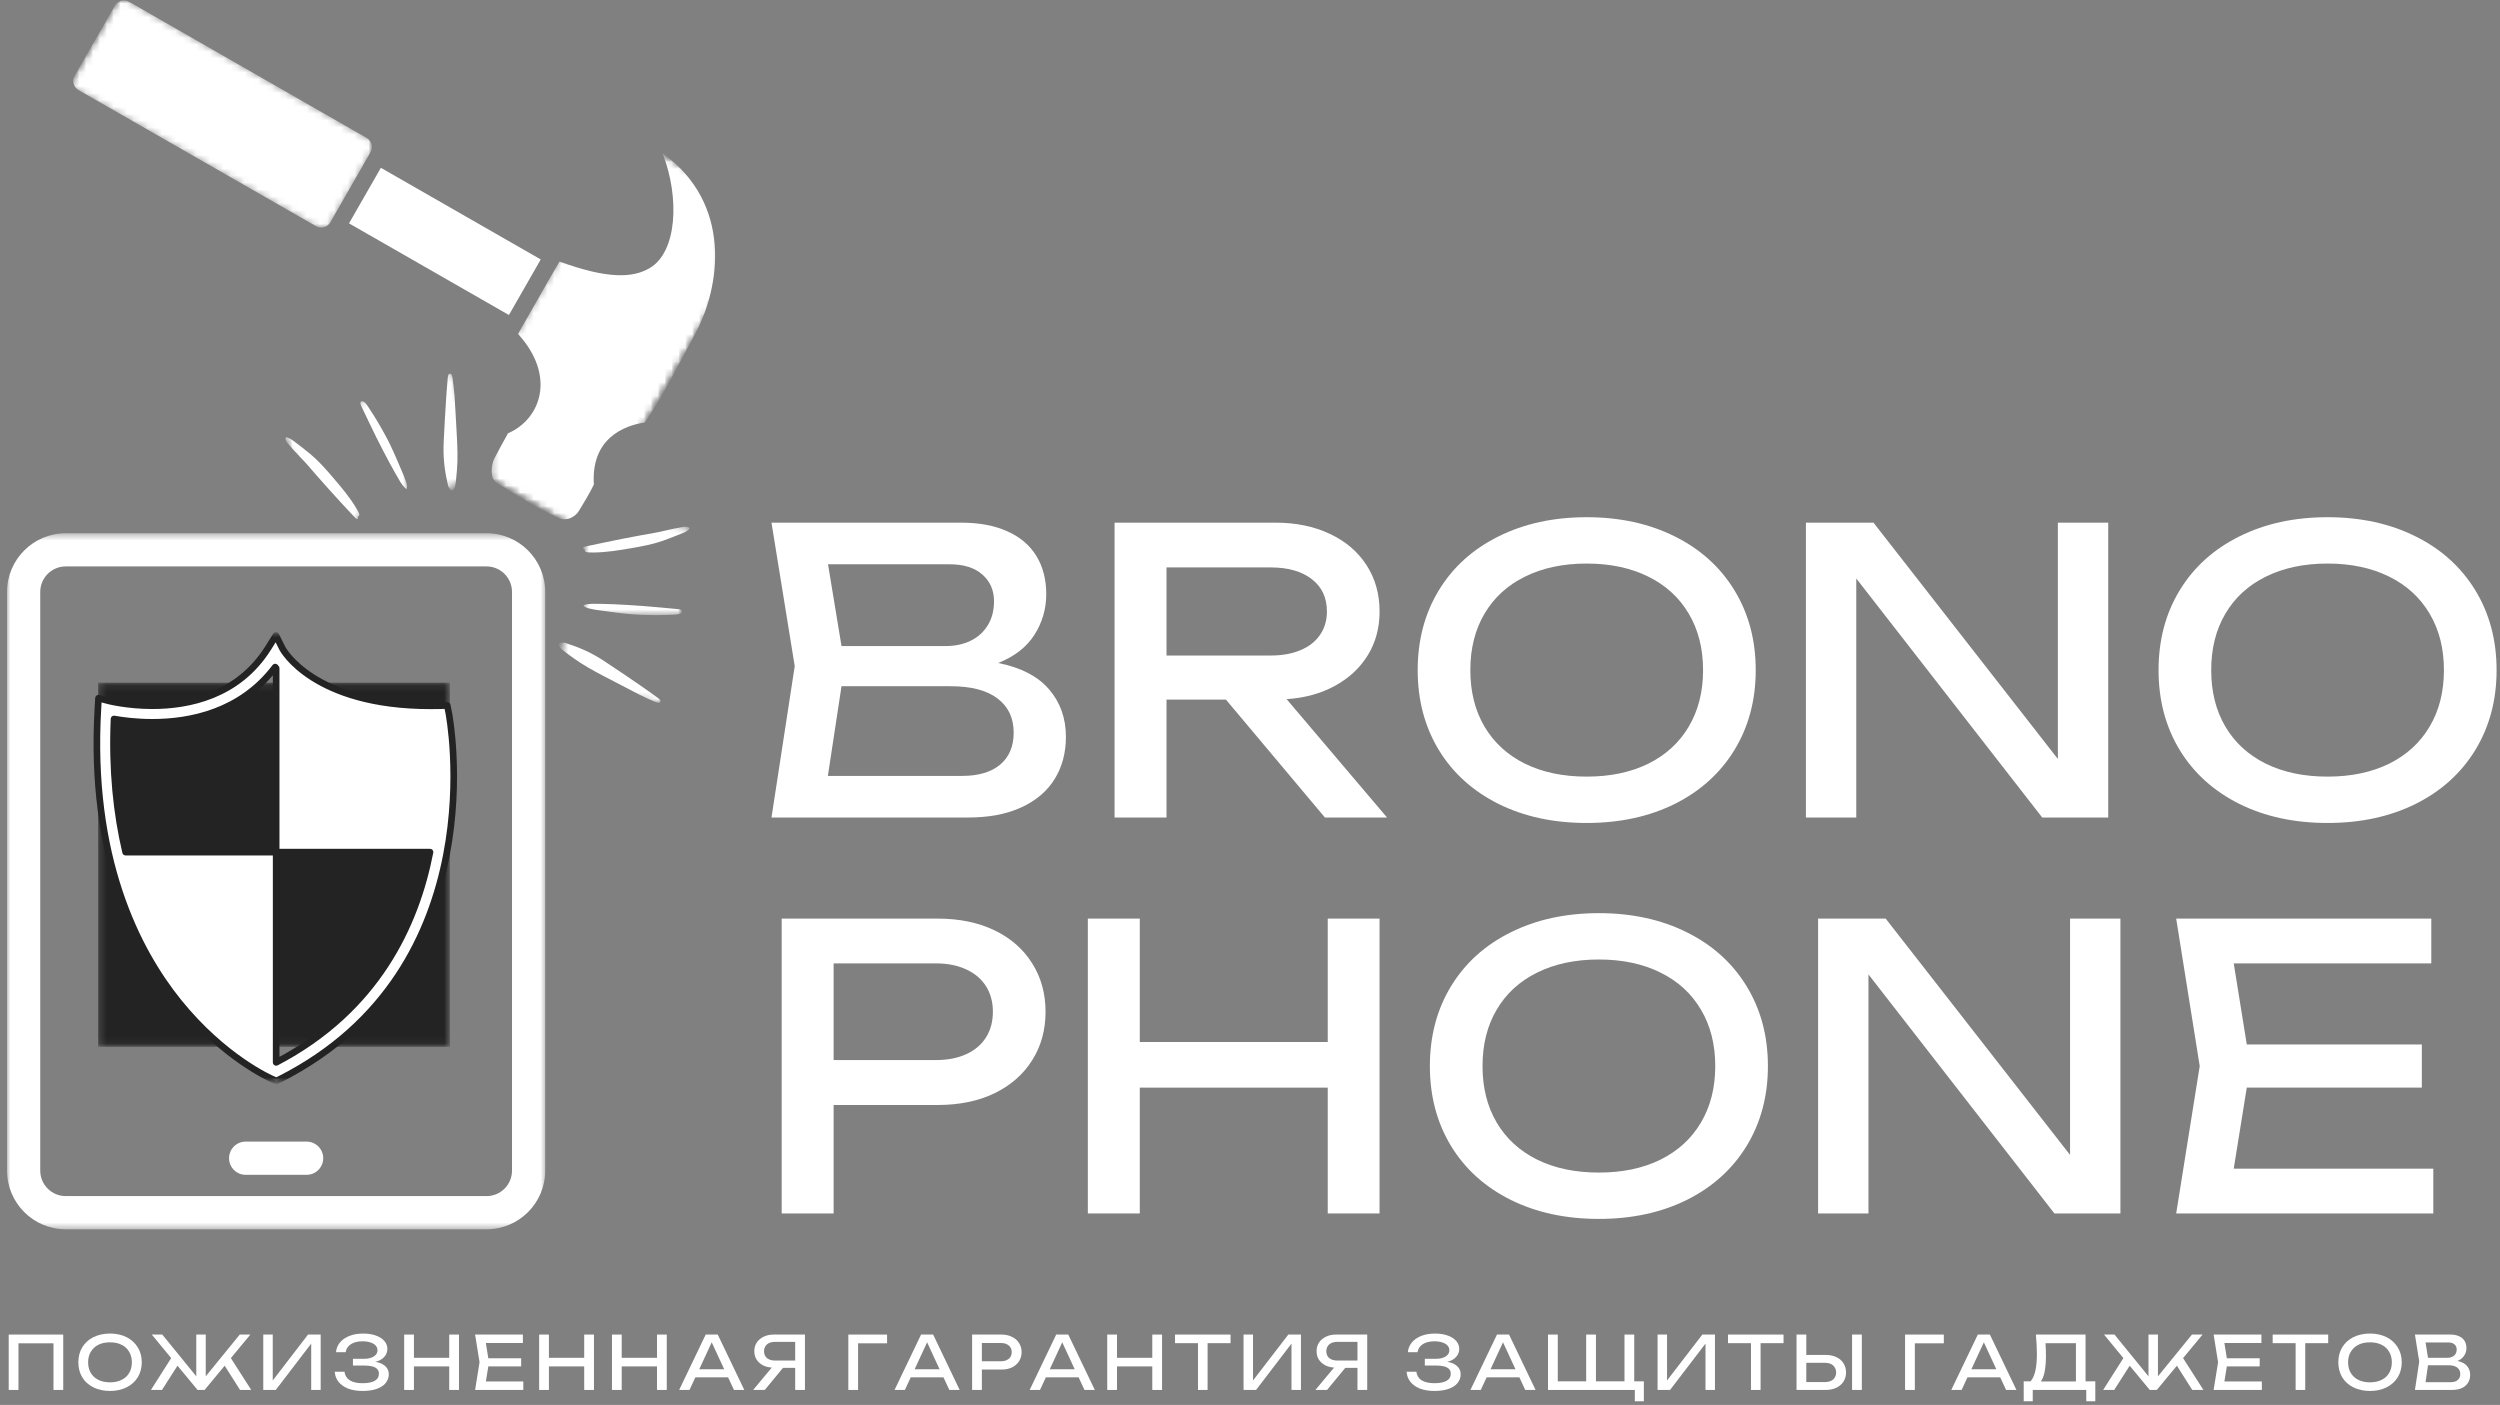 <?xml version="1.0" encoding="UTF-8"?> <svg xmlns="http://www.w3.org/2000/svg" width="363" height="204" viewBox="0 0 363 204" fill="none"><rect x="0" y="0" width="363" height="204" fill="#808080" stroke="none"/><path d="M1.266 201.82V193.778H9.182V201.82H7.766V195.049H2.682V201.82H1.266Z" fill="white"></path><path d="M15.981 201.966C15.075 201.966 14.273 201.794 13.565 201.445C12.867 201.101 12.325 200.611 11.94 199.986C11.565 199.351 11.377 198.622 11.377 197.799C11.377 196.981 11.565 196.257 11.94 195.632C12.325 194.997 12.867 194.502 13.565 194.153C14.273 193.809 15.075 193.632 15.981 193.632C16.882 193.632 17.679 193.809 18.377 194.153C19.07 194.502 19.611 194.997 20.002 195.632C20.387 196.257 20.585 196.981 20.585 197.799C20.585 198.622 20.387 199.351 20.002 199.986C19.611 200.611 19.07 201.101 18.377 201.445C17.679 201.794 16.882 201.966 15.981 201.966ZM15.981 200.716C16.616 200.716 17.174 200.601 17.648 200.361C18.132 200.127 18.502 199.794 18.752 199.361C19.012 198.919 19.148 198.398 19.148 197.799C19.148 197.216 19.012 196.71 18.752 196.278C18.502 195.835 18.132 195.497 17.648 195.257C17.174 195.023 16.616 194.903 15.981 194.903C15.325 194.903 14.762 195.023 14.294 195.257C13.82 195.497 13.45 195.835 13.19 196.278C12.924 196.71 12.794 197.216 12.794 197.799C12.794 198.398 12.924 198.919 13.19 199.361C13.45 199.794 13.82 200.127 14.294 200.361C14.762 200.601 15.325 200.716 15.981 200.716Z" fill="white"></path><path d="M33.52 197.195L36.478 201.82H34.853L32.624 198.299L29.708 201.82H28.687L25.77 198.299L23.52 201.82H21.916L24.854 197.195L22.041 193.778H23.562L28.499 199.841V193.778H29.874V199.841L34.812 193.778H36.353L33.52 197.195Z" fill="white"></path><path d="M39.603 200.445L44.728 193.778H46.562V201.82H45.187V195.091L40.041 201.82H38.228V193.778H39.603V200.445Z" fill="white"></path><path d="M54.497 197.736C55.122 197.835 55.602 198.044 55.935 198.361C56.279 198.669 56.456 199.065 56.456 199.549C56.456 200.023 56.3 200.445 55.997 200.82C55.706 201.184 55.268 201.466 54.685 201.674C54.112 201.867 53.435 201.966 52.643 201.966C51.852 201.966 51.154 201.851 50.56 201.632C49.977 201.398 49.508 201.07 49.164 200.653C48.831 200.236 48.643 199.747 48.602 199.174H50.018C50.086 199.716 50.341 200.132 50.789 200.424C51.247 200.705 51.862 200.841 52.643 200.841C53.393 200.841 53.977 200.731 54.393 200.507C54.81 200.273 55.018 199.919 55.018 199.445C55.018 199.059 54.841 198.768 54.497 198.57C54.148 198.377 53.602 198.278 52.852 198.278H51.247V197.299H52.81C53.253 197.299 53.622 197.247 53.914 197.132C54.206 197.023 54.425 196.877 54.581 196.695C54.732 196.518 54.81 196.299 54.81 196.049C54.81 195.789 54.716 195.559 54.539 195.361C54.357 195.169 54.107 195.023 53.789 194.924C53.466 194.815 53.091 194.757 52.664 194.757C51.956 194.757 51.383 194.898 50.956 195.174C50.523 195.455 50.268 195.841 50.185 196.341H48.789C48.831 195.83 49.008 195.372 49.331 194.966C49.664 194.549 50.122 194.226 50.706 193.986C51.289 193.752 51.961 193.632 52.727 193.632C53.435 193.632 54.05 193.731 54.581 193.924C55.107 194.106 55.518 194.372 55.81 194.716C56.102 195.049 56.247 195.434 56.247 195.861C56.247 196.309 56.091 196.695 55.789 197.028C55.497 197.361 55.065 197.601 54.497 197.736Z" fill="white"></path><path d="M65.227 197.153V193.778H66.644V201.82H65.227V198.403H60.102V201.82H58.685V193.778H60.102V197.153H65.227Z" fill="white"></path><path d="M70.901 198.403L70.547 200.591H75.984V201.82H68.984L69.63 197.799L68.984 193.778H75.922V195.007H70.547L70.901 197.216H75.672V198.403H70.901Z" fill="white"></path><path d="M84.827 197.153V193.778H86.243V201.82H84.827V198.403H79.702V201.82H78.285V193.778H79.702V197.153H84.827Z" fill="white"></path><path d="M95.397 197.153V193.778H96.814V201.82H95.397V198.403H90.272V201.82H88.856V193.778H90.272V197.153H95.397Z" fill="white"></path><path d="M108.072 201.82H106.572L105.717 199.986H100.967L100.113 201.82H98.613L102.467 193.778H104.217L108.072 201.82ZM103.342 194.903L101.53 198.82H105.155L103.342 194.903Z" fill="white"></path><path d="M116.878 193.778V201.82H115.462V198.611H113.691L111.045 201.82H109.357L112.066 198.57C111.566 198.544 111.118 198.424 110.732 198.216C110.357 198.007 110.055 197.731 109.837 197.382C109.628 197.038 109.524 196.643 109.524 196.195C109.524 195.726 109.639 195.309 109.878 194.945C110.113 194.585 110.446 194.299 110.878 194.091C111.305 193.882 111.8 193.778 112.357 193.778H116.878ZM115.462 197.549V194.841H112.524C112.201 194.841 111.92 194.898 111.67 195.007C111.43 195.122 111.253 195.278 111.128 195.486C111.003 195.684 110.941 195.919 110.941 196.195C110.941 196.476 111.003 196.716 111.128 196.924C111.253 197.122 111.43 197.273 111.67 197.382C111.92 197.497 112.201 197.549 112.524 197.549H115.462Z" fill="white"></path><path d="M123.178 193.778H128.803V195.049H124.594V201.82H123.178V193.778Z" fill="white"></path><path d="M139.345 201.82H137.845L136.991 199.986H132.241L131.387 201.82H129.887L133.741 193.778H135.491L139.345 201.82ZM134.616 194.903L132.803 198.82H136.428L134.616 194.903Z" fill="white"></path><path d="M145.4 193.778C145.994 193.778 146.51 193.893 146.942 194.111C147.385 194.32 147.723 194.622 147.963 195.007C148.213 195.398 148.338 195.835 148.338 196.32C148.338 196.82 148.213 197.268 147.963 197.653C147.723 198.028 147.385 198.33 146.942 198.549C146.51 198.757 145.994 198.861 145.4 198.861H142.567V201.82H141.15V193.778H145.4ZM145.359 197.653C145.676 197.653 145.947 197.601 146.171 197.486C146.406 197.377 146.588 197.226 146.713 197.028C146.838 196.835 146.9 196.601 146.9 196.32C146.9 196.059 146.838 195.83 146.713 195.632C146.588 195.44 146.406 195.288 146.171 195.174C145.947 195.065 145.676 195.007 145.359 195.007H142.567V197.653H145.359Z" fill="white"></path><path d="M158.966 201.82H157.466L156.612 199.986H151.862L151.008 201.82H149.508L153.362 193.778H155.112L158.966 201.82ZM154.237 194.903L152.424 198.82H156.049L154.237 194.903Z" fill="white"></path><path d="M167.313 197.153V193.778H168.73V201.82H167.313V198.403H162.188V201.82H160.771V193.778H162.188V197.153H167.313Z" fill="white"></path><path d="M170.613 193.778H178.676V195.028H175.342V201.82H173.947V195.028H170.613V193.778Z" fill="white"></path><path d="M181.939 200.445L187.064 193.778H188.898V201.82H187.523V195.091L182.377 201.82H180.564V193.778H181.939V200.445Z" fill="white"></path><path d="M198.521 193.778V201.82H197.104V198.611H195.333L192.688 201.82H191L193.708 198.57C193.208 198.544 192.76 198.424 192.375 198.216C192 198.007 191.698 197.731 191.479 197.382C191.271 197.038 191.167 196.643 191.167 196.195C191.167 195.726 191.281 195.309 191.521 194.945C191.755 194.585 192.089 194.299 192.521 194.091C192.948 193.882 193.443 193.778 194 193.778H198.521ZM197.104 197.549V194.841H194.167C193.844 194.841 193.563 194.898 193.313 195.007C193.073 195.122 192.896 195.278 192.771 195.486C192.646 195.684 192.583 195.919 192.583 196.195C192.583 196.476 192.646 196.716 192.771 196.924C192.896 197.122 193.073 197.273 193.313 197.382C193.563 197.497 193.844 197.549 194.167 197.549H197.104Z" fill="white"></path><path d="M210.132 197.736C210.757 197.835 211.236 198.044 211.57 198.361C211.913 198.669 212.09 199.065 212.09 199.549C212.09 200.023 211.934 200.445 211.632 200.82C211.34 201.184 210.903 201.466 210.32 201.674C209.747 201.867 209.07 201.966 208.278 201.966C207.486 201.966 206.788 201.851 206.195 201.632C205.611 201.398 205.143 201.07 204.799 200.653C204.465 200.236 204.278 199.747 204.236 199.174H205.653C205.721 199.716 205.976 200.132 206.424 200.424C206.882 200.705 207.497 200.841 208.278 200.841C209.028 200.841 209.611 200.731 210.028 200.507C210.445 200.273 210.653 199.919 210.653 199.445C210.653 199.059 210.476 198.768 210.132 198.57C209.783 198.377 209.236 198.278 208.486 198.278H206.882V197.299H208.445C208.887 197.299 209.257 197.247 209.549 197.132C209.84 197.023 210.059 196.877 210.215 196.695C210.367 196.518 210.445 196.299 210.445 196.049C210.445 195.789 210.351 195.559 210.174 195.361C209.992 195.169 209.742 195.023 209.424 194.924C209.101 194.815 208.726 194.757 208.299 194.757C207.59 194.757 207.018 194.898 206.59 195.174C206.158 195.455 205.903 195.841 205.82 196.341H204.424C204.465 195.83 204.643 195.372 204.965 194.966C205.299 194.549 205.757 194.226 206.34 193.986C206.924 193.752 207.596 193.632 208.361 193.632C209.07 193.632 209.684 193.731 210.215 193.924C210.742 194.106 211.153 194.372 211.445 194.716C211.736 195.049 211.882 195.434 211.882 195.861C211.882 196.309 211.726 196.695 211.424 197.028C211.132 197.361 210.7 197.601 210.132 197.736Z" fill="white"></path><path d="M222.966 201.82H221.466L220.612 199.986H215.862L215.008 201.82H213.508L217.362 193.778H219.112L222.966 201.82ZM218.237 194.903L216.424 198.82H220.049L218.237 194.903Z" fill="white"></path><path d="M237.292 193.778V200.57H238.688V203.466H237.376V201.82H224.771V193.778H226.188V200.57H230.313V193.778H231.73V200.57H235.876V193.778H237.292Z" fill="white"></path><path d="M242.055 200.445L247.18 193.778H249.013V201.82H247.638V195.091L242.492 201.82H240.68V193.778H242.055V200.445Z" fill="white"></path><path d="M250.906 193.778H258.969V195.028H255.635V201.82H254.24V195.028H250.906V193.778Z" fill="white"></path><path d="M265.066 196.736C265.66 196.736 266.18 196.841 266.628 197.049C267.087 197.257 267.43 197.559 267.67 197.945C267.92 198.335 268.045 198.778 268.045 199.278C268.045 199.778 267.92 200.226 267.67 200.611C267.43 200.986 267.087 201.288 266.628 201.507C266.18 201.716 265.66 201.82 265.066 201.82H260.857V193.778H262.274V196.736H265.066ZM265.003 200.674C265.321 200.674 265.597 200.622 265.837 200.507C266.087 200.398 266.274 200.236 266.399 200.028C266.535 199.809 266.607 199.559 266.607 199.278C266.607 199.002 266.535 198.757 266.399 198.549C266.274 198.33 266.087 198.163 265.837 198.049C265.597 197.94 265.321 197.882 265.003 197.882H262.274V200.674H265.003ZM268.92 201.82V193.778H270.337V201.82H268.92Z" fill="white"></path><path d="M276.617 193.778H282.242V195.049H278.034V201.82H276.617V193.778Z" fill="white"></path><path d="M292.785 201.82H291.285L290.43 199.986H285.68L284.826 201.82H283.326L287.18 193.778H288.93L292.785 201.82ZM288.055 194.903L286.243 198.82H289.868L288.055 194.903Z" fill="white"></path><path d="M302.821 200.57H304.238V203.466H302.925V201.82H295.154V203.466H293.842V200.57H294.842C295.144 200.226 295.373 199.726 295.529 199.07C295.68 198.403 295.758 197.57 295.758 196.57C295.758 195.82 295.706 194.893 295.613 193.778H302.821V200.57ZM301.425 200.591V195.028H297.008C297.05 195.669 297.071 196.273 297.071 196.841C297.071 197.731 297.008 198.502 296.883 199.153C296.758 199.794 296.571 200.273 296.321 200.591H301.425Z" fill="white"></path><path d="M316.981 197.195L319.939 201.82H318.314L316.085 198.299L313.169 201.82H312.148L309.231 198.299L306.981 201.82H305.377L308.314 197.195L305.502 193.778H307.023L311.96 199.841V193.778H313.335V199.841L318.273 193.778H319.814L316.981 197.195Z" fill="white"></path><path d="M323.336 198.403L322.981 200.591H328.419V201.82H321.419L322.065 197.799L321.419 193.778H328.356V195.007H322.981L323.336 197.216H328.106V198.403H323.336Z" fill="white"></path><path d="M329.991 193.778H338.054V195.028H334.72V201.82H333.325V195.028H329.991V193.778Z" fill="white"></path><path d="M344.13 201.966C343.223 201.966 342.421 201.794 341.713 201.445C341.015 201.101 340.473 200.611 340.088 199.986C339.713 199.351 339.525 198.622 339.525 197.799C339.525 196.981 339.713 196.257 340.088 195.632C340.473 194.997 341.015 194.502 341.713 194.153C342.421 193.809 343.223 193.632 344.13 193.632C345.031 193.632 345.827 193.809 346.525 194.153C347.218 194.502 347.76 194.997 348.15 195.632C348.536 196.257 348.734 196.981 348.734 197.799C348.734 198.622 348.536 199.351 348.15 199.986C347.76 200.611 347.218 201.101 346.525 201.445C345.827 201.794 345.031 201.966 344.13 201.966ZM344.13 200.716C344.765 200.716 345.322 200.601 345.796 200.361C346.281 200.127 346.65 199.794 346.9 199.361C347.161 198.919 347.296 198.398 347.296 197.799C347.296 197.216 347.161 196.71 346.9 196.278C346.65 195.835 346.281 195.497 345.796 195.257C345.322 195.023 344.765 194.903 344.13 194.903C343.473 194.903 342.911 195.023 342.442 195.257C341.968 195.497 341.598 195.835 341.338 196.278C341.072 196.71 340.942 197.216 340.942 197.799C340.942 198.398 341.072 198.919 341.338 199.361C341.598 199.794 341.968 200.127 342.442 200.361C342.911 200.601 343.473 200.716 344.13 200.716Z" fill="white"></path><path d="M356.815 197.611C357.44 197.736 357.904 197.981 358.211 198.341C358.513 198.69 358.669 199.122 358.669 199.632C358.669 200.065 358.565 200.445 358.357 200.778C358.159 201.101 357.862 201.356 357.461 201.549C357.055 201.731 356.57 201.82 356.003 201.82H350.648L351.273 197.695L350.648 193.778H355.815C356.299 193.778 356.716 193.861 357.065 194.028C357.409 194.184 357.674 194.403 357.857 194.695C358.034 194.986 358.128 195.335 358.128 195.736C358.128 196.143 358.013 196.507 357.794 196.841C357.586 197.174 357.258 197.434 356.815 197.611ZM356.711 195.924C356.711 195.622 356.596 195.377 356.378 195.195C356.169 195.018 355.878 194.924 355.503 194.924H352.19L352.544 197.153H355.398C355.648 197.153 355.867 197.106 356.065 197.007C356.273 196.913 356.43 196.773 356.544 196.591C356.654 196.413 356.711 196.19 356.711 195.924ZM355.836 200.695C356.279 200.695 356.617 200.591 356.857 200.382C357.107 200.174 357.232 199.882 357.232 199.507C357.232 199.106 357.086 198.794 356.794 198.57C356.503 198.351 356.076 198.236 355.523 198.236H352.544L352.19 200.695H355.836Z" fill="white"></path><mask id="mask0_131_691" style="mask-type:luminance" maskUnits="userSpaceOnUse" x="0" y="77" width="80" height="102"><path d="M0.975 77.463H79.334V178.51H0.975V77.463Z" fill="white"></path></mask><g mask="url(#mask0_131_691)"><path d="M70.657 77.427H9.542C4.844 77.427 1.021 81.245 1.021 85.948V169.974C1.021 174.672 4.844 178.495 9.542 178.495H70.657C75.344 178.495 79.167 174.672 79.167 169.974V85.948C79.167 81.245 75.344 77.427 70.657 77.427ZM74.344 169.974C74.344 172.01 72.693 173.672 70.657 173.672H9.542C7.495 173.672 5.844 172.01 5.844 169.974V85.948C5.844 83.911 7.495 82.245 9.542 82.245H70.657C72.693 82.245 74.344 83.911 74.344 85.948V169.974Z" fill="white"></path></g><path d="M44.52 165.76H35.666C34.338 165.76 33.26 166.844 33.26 168.172C33.26 169.505 34.338 170.583 35.666 170.583H44.52C45.848 170.583 46.932 169.505 46.932 168.172C46.932 166.844 45.848 165.76 44.52 165.76Z" fill="white"></path><path d="M40.9 149.604C40.874 149.604 40.864 149.604 40.843 149.615C40.817 149.615 40.791 149.63 40.754 149.641C40.541 149.703 40.312 149.74 40.093 149.74C39.874 149.74 39.645 149.703 39.431 149.641C39.395 149.63 39.369 149.63 39.348 149.615C39.322 149.604 39.312 149.604 39.286 149.604C14.666 140.891 18.509 112.677 18.556 112.391C18.702 111.401 19.447 110.594 20.426 110.385L39.588 106.24H39.598C39.707 106.219 39.817 106.203 39.926 106.203C39.983 106.193 40.03 106.182 40.093 106.182C40.155 106.182 40.223 106.193 40.286 106.203C40.385 106.203 40.478 106.219 40.577 106.24C40.588 106.24 40.598 106.24 40.598 106.24L59.749 110.385C60.739 110.594 61.483 111.401 61.629 112.391C61.666 112.677 65.525 140.891 40.9 149.604Z" fill="white"></path><mask id="mask1_131_691" style="mask-type:luminance" maskUnits="userSpaceOnUse" x="50" y="24" width="30" height="23"><path d="M50 24H79.333V46.667H50V24Z" fill="white"></path></mask><g mask="url(#mask1_131_691)"><mask id="mask2_131_691" style="mask-type:luminance" maskUnits="userSpaceOnUse" x="0" y="-18" width="112" height="96"><path d="M111.318 30.917L84.636 77.463L0.073 29L26.75 -17.552L111.318 30.917Z" fill="white"></path></mask><g mask="url(#mask2_131_691)"><mask id="mask3_131_691" style="mask-type:luminance" maskUnits="userSpaceOnUse" x="0" y="-18" width="112" height="96"><path d="M84.646 77.453L111.323 30.901L26.755 -17.562L0.078 28.99L84.646 77.453Z" fill="white"></path></mask><g mask="url(#mask3_131_691)"><path d="M55.302 24.365L50.677 32.432L73.895 45.74L78.515 37.672L55.302 24.365Z" fill="white"></path></g></g></g><mask id="mask4_131_691" style="mask-type:luminance" maskUnits="userSpaceOnUse" x="10" y="0" width="44" height="34"><path d="M10 0H54V33.333H10V0Z" fill="white"></path></mask><g mask="url(#mask4_131_691)"><mask id="mask5_131_691" style="mask-type:luminance" maskUnits="userSpaceOnUse" x="0" y="-18" width="112" height="96"><path d="M111.318 30.917L84.636 77.463L0.073 29L26.75 -17.552L111.318 30.917Z" fill="white"></path></mask><g mask="url(#mask5_131_691)"><mask id="mask6_131_691" style="mask-type:luminance" maskUnits="userSpaceOnUse" x="0" y="-18" width="112" height="96"><path d="M84.646 77.453L111.323 30.901L26.755 -17.562L0.078 28.99L84.646 77.453Z" fill="white"></path></mask><g mask="url(#mask6_131_691)"><mask id="mask7_131_691" style="mask-type:luminance" maskUnits="userSpaceOnUse" x="10" y="-1" width="45" height="35"><path d="M47.25 33.766L54.698 20.766L17.468 -0.568L10.021 12.427L47.25 33.766Z" fill="white"></path></mask><g mask="url(#mask7_131_691)"><path d="M53.791 22.109L47.968 32.271C47.546 33.005 46.614 33.26 45.88 32.839L11.411 13.083C10.677 12.661 10.421 11.729 10.843 11L16.666 0.833C17.088 0.099 18.02 -0.151 18.755 0.266L53.223 20.021C53.958 20.443 54.213 21.375 53.791 22.109Z" fill="white"></path></g></g></g></g><mask id="mask8_131_691" style="mask-type:luminance" maskUnits="userSpaceOnUse" x="71" y="21" width="34" height="55"><path d="M71.334 21.333H104.667V76H71.334V21.333Z" fill="white"></path></mask><g mask="url(#mask8_131_691)"><mask id="mask9_131_691" style="mask-type:luminance" maskUnits="userSpaceOnUse" x="0" y="-18" width="112" height="96"><path d="M111.318 30.917L84.636 77.464L0.073 29L26.75 -17.552L111.318 30.917Z" fill="white"></path></mask><g mask="url(#mask9_131_691)"><mask id="mask10_131_691" style="mask-type:luminance" maskUnits="userSpaceOnUse" x="0" y="-18" width="112" height="96"><path d="M84.646 77.453L111.323 30.901L26.755 -17.562L0.078 28.99L84.646 77.453Z" fill="white"></path></mask><g mask="url(#mask10_131_691)"><mask id="mask11_131_691" style="mask-type:luminance" maskUnits="userSpaceOnUse" x="64" y="19" width="48" height="59"><path d="M84.625 77.443L111.297 30.901L91.562 19.594L64.895 66.135L84.625 77.443Z" fill="white"></path></mask><g mask="url(#mask11_131_691)"><path d="M86.229 70.359C85.443 71.933 84.927 72.729 84.057 74.183C83.51 75.104 82.213 75.698 81.234 75.255C77.943 73.771 75.099 71.959 72.052 70.063C71.146 69.495 71.286 67.5 71.792 66.558C72.448 65.334 73 64.245 73.76 62.917C78.516 60.87 80.802 54.599 75.213 48.484C76.938 45.516 79.755 40.479 81.234 37.979C88.172 40.5 91.849 40.406 94.365 38.906C98.292 36.573 98.734 28.776 96.208 22.255C106.339 29.552 104.672 41.568 100.917 48.511C98.307 53.334 96.229 57.599 93.641 61.339C90.542 61.797 85.797 63.698 86.229 70.359Z" fill="white"></path></g></g></g></g><mask id="mask12_131_691" style="mask-type:luminance" maskUnits="userSpaceOnUse" x="63" y="53" width="5" height="19"><path d="M63.334 53.333H67.334V72H63.334V53.333Z" fill="white"></path></mask><g mask="url(#mask12_131_691)"><mask id="mask13_131_691" style="mask-type:luminance" maskUnits="userSpaceOnUse" x="40" y="53" width="31" height="25"><path d="M65.308 53.505L70.86 68.615L46.516 77.557L40.964 62.448L65.308 53.505Z" fill="white"></path></mask><g mask="url(#mask13_131_691)"><mask id="mask14_131_691" style="mask-type:luminance" maskUnits="userSpaceOnUse" x="40" y="47" width="49" height="40"><path d="M88.954 72.099L80.011 47.761L40.558 62.255L49.505 86.594L88.954 72.099Z" fill="white"></path></mask><g mask="url(#mask14_131_691)"><path d="M65.083 70.609C65.161 70.74 65.245 70.901 65.354 71.047C65.541 71.287 65.766 71.287 65.911 71.01C66.026 70.797 66.109 70.552 66.141 70.318C66.224 69.646 66.286 68.974 66.344 68.302C66.489 66.641 66.422 64.984 66.333 63.323C66.224 61.344 66.12 59.37 65.989 57.391C65.932 56.589 65.828 55.792 65.734 54.995C65.713 54.818 65.656 54.641 65.599 54.469C65.562 54.354 65.5 54.25 65.349 54.255C65.203 54.266 65.114 54.354 65.083 54.495C65.052 54.609 65.026 54.724 65.016 54.839C64.927 55.917 64.828 56.995 64.766 58.073C64.635 60.162 64.51 62.245 64.416 64.333C64.333 66.214 64.51 68.078 64.937 69.917C64.989 70.135 65.031 70.354 65.083 70.609Z" fill="white"></path></g></g></g><mask id="mask15_131_691" style="mask-type:luminance" maskUnits="userSpaceOnUse" x="40" y="62" width="13" height="14"><path d="M40.666 62.667H52.666V76H40.666V62.667Z" fill="white"></path></mask><g mask="url(#mask15_131_691)"><mask id="mask16_131_691" style="mask-type:luminance" maskUnits="userSpaceOnUse" x="40" y="53" width="31" height="25"><path d="M65.307 53.505L70.859 68.615L46.515 77.557L40.963 62.448L65.307 53.505Z" fill="white"></path></mask><g mask="url(#mask16_131_691)"><mask id="mask17_131_691" style="mask-type:luminance" maskUnits="userSpaceOnUse" x="40" y="47" width="49" height="40"><path d="M88.953 72.099L80.01 47.76L40.557 62.255L49.505 86.594L88.953 72.099Z" fill="white"></path></mask><g mask="url(#mask17_131_691)"><path d="M51.984 75.276C51.968 75.177 51.953 75.088 51.937 75C52.02 74.958 52.14 74.932 52.151 74.88C52.172 74.766 52.177 74.62 52.125 74.516C52.005 74.25 51.859 74 51.713 73.755C50.745 72.151 49.541 70.724 48.328 69.312C47.302 68.115 46.265 66.927 45.047 65.917C44.208 65.219 43.333 64.562 42.463 63.906C42.25 63.745 41.995 63.646 41.755 63.536C41.677 63.505 41.541 63.51 41.489 63.562C41.442 63.604 41.453 63.734 41.474 63.823C41.541 64.115 41.729 64.338 41.922 64.552C42.468 65.156 43 65.776 43.573 66.354C44.406 67.193 45.156 68.094 45.927 68.984C47.114 70.354 48.343 71.682 49.557 73.026C50.161 73.693 50.781 74.344 51.395 75C51.479 75.094 51.573 75.182 51.666 75.271C51.755 75.349 51.849 75.391 51.984 75.276Z" fill="white"></path></g></g></g><mask id="mask18_131_691" style="mask-type:luminance" maskUnits="userSpaceOnUse" x="51" y="57" width="9" height="15"><path d="M51.334 57.333H59.334V72H51.334V57.333Z" fill="white"></path></mask><g mask="url(#mask18_131_691)"><mask id="mask19_131_691" style="mask-type:luminance" maskUnits="userSpaceOnUse" x="40" y="53" width="31" height="25"><path d="M65.308 53.505L70.86 68.615L46.516 77.557L40.964 62.448L65.308 53.505Z" fill="white"></path></mask><g mask="url(#mask19_131_691)"><mask id="mask20_131_691" style="mask-type:luminance" maskUnits="userSpaceOnUse" x="40" y="47" width="49" height="40"><path d="M88.954 72.099L80.011 47.761L40.558 62.255L49.505 86.594L88.954 72.099Z" fill="white"></path></mask><g mask="url(#mask20_131_691)"><path d="M59.042 71.026C59.157 70.604 59.048 70.287 58.954 69.974C58.824 69.568 58.667 69.167 58.501 68.771C57.907 67.396 57.339 66.005 56.688 64.651C56.152 63.531 55.537 62.448 54.917 61.375C54.438 60.542 53.891 59.74 53.371 58.932C53.287 58.797 53.178 58.677 53.074 58.552C53.022 58.484 52.959 58.427 52.891 58.37C52.709 58.219 52.553 58.193 52.428 58.281C52.313 58.359 52.287 58.516 52.36 58.724C52.391 58.823 52.438 58.922 52.485 59.021C53.204 60.516 53.907 62.021 54.647 63.511C55.272 64.766 55.923 66.01 56.584 67.245C57.084 68.182 57.615 69.099 58.152 70.016C58.319 70.297 58.548 70.547 58.756 70.802C58.819 70.875 58.912 70.927 59.042 71.026Z" fill="white"></path></g></g></g><path d="M144.936 96.265C148.228 96.922 150.686 98.192 152.311 100.078C153.947 101.969 154.77 104.276 154.77 106.995C154.77 109.302 154.228 111.338 153.145 113.099C152.061 114.864 150.447 116.239 148.311 117.224C146.171 118.213 143.587 118.703 140.561 118.703H112.02L115.395 96.724L112.02 75.89H139.54C142.165 75.89 144.4 76.307 146.249 77.14C148.108 77.963 149.52 79.156 150.478 80.724C151.436 82.281 151.915 84.135 151.915 86.286C151.915 88.411 151.342 90.37 150.207 92.161C149.066 93.953 147.311 95.323 144.936 96.265ZM144.332 87.307C144.332 85.698 143.759 84.401 142.624 83.411C141.499 82.427 139.915 81.932 137.874 81.932H120.228L122.186 93.807H137.311C138.671 93.807 139.879 93.552 140.936 93.036C141.988 92.526 142.816 91.781 143.415 90.807C144.025 89.823 144.332 88.656 144.332 87.307ZM139.707 112.661C142.066 112.661 143.9 112.12 145.207 111.036C146.525 109.942 147.186 108.385 147.186 106.37C147.186 104.245 146.4 102.594 144.832 101.411C143.275 100.234 141.009 99.64 138.04 99.64H122.186L120.207 112.661H139.707Z" fill="white"></path><path d="M192.378 118.703L178.003 101.578H169.378V118.703H161.836V75.89H185.19C188.159 75.89 190.794 76.432 193.086 77.515C195.378 78.588 197.154 80.099 198.419 82.057C199.68 84.005 200.315 86.245 200.315 88.786C200.315 91.151 199.753 93.255 198.628 95.099C197.503 96.948 195.919 98.432 193.878 99.557C191.846 100.682 189.492 101.338 186.815 101.515L201.398 118.703H192.378ZM169.378 82.39V95.182H184.503C186.154 95.182 187.591 94.927 188.815 94.411C190.049 93.901 191.003 93.156 191.669 92.182C192.336 91.213 192.669 90.078 192.669 88.786C192.669 86.786 191.94 85.224 190.482 84.099C189.023 82.963 187.029 82.39 184.503 82.39H169.378Z" fill="white"></path><path d="M230.389 119.495C225.566 119.495 221.296 118.573 217.577 116.724C213.853 114.864 210.962 112.255 208.91 108.89C206.868 105.515 205.848 101.656 205.848 97.307C205.848 92.948 206.868 89.088 208.91 85.724C210.962 82.349 213.853 79.739 217.577 77.89C221.296 76.031 225.566 75.099 230.389 75.099C235.191 75.099 239.457 76.031 243.181 77.89C246.9 79.739 249.79 82.349 251.848 85.724C253.9 89.088 254.931 92.948 254.931 97.307C254.931 101.656 253.9 105.515 251.848 108.89C249.79 112.255 246.9 114.864 243.181 116.724C239.457 118.573 235.191 119.495 230.389 119.495ZM230.389 112.765C233.806 112.765 236.785 112.14 239.327 110.89C241.868 109.63 243.827 107.838 245.202 105.515C246.587 103.182 247.285 100.448 247.285 97.307C247.285 94.156 246.587 91.422 245.202 89.099C243.827 86.765 241.868 84.974 239.327 83.724C236.785 82.463 233.806 81.828 230.389 81.828C226.957 81.828 223.973 82.463 221.431 83.724C218.889 84.974 216.931 86.765 215.556 89.099C214.181 91.422 213.493 94.156 213.493 97.307C213.493 100.448 214.181 103.182 215.556 105.515C216.931 107.838 218.889 109.63 221.431 110.89C223.973 112.14 226.957 112.765 230.389 112.765Z" fill="white"></path><path d="M298.802 110.203V75.89H306.115V118.703H296.531L269.531 83.995V118.703H262.219V75.89H272.031L298.802 110.203Z" fill="white"></path><path d="M337.964 119.495C333.141 119.495 328.87 118.573 325.151 116.724C321.427 114.864 318.536 112.255 316.484 108.89C314.443 105.515 313.422 101.656 313.422 97.307C313.422 92.948 314.443 89.088 316.484 85.724C318.536 82.349 321.427 79.739 325.151 77.89C328.87 76.031 333.141 75.099 337.964 75.099C342.766 75.099 347.031 76.031 350.755 77.89C354.474 79.739 357.365 82.349 359.422 85.724C361.474 89.088 362.505 92.948 362.505 97.307C362.505 101.656 361.474 105.515 359.422 108.89C357.365 112.255 354.474 114.864 350.755 116.724C347.031 118.573 342.766 119.495 337.964 119.495ZM337.964 112.765C341.38 112.765 344.359 112.14 346.901 110.89C349.443 109.63 351.401 107.838 352.776 105.515C354.161 103.182 354.859 100.448 354.859 97.307C354.859 94.156 354.161 91.422 352.776 89.099C351.401 86.765 349.443 84.974 346.901 83.724C344.359 82.463 341.38 81.828 337.964 81.828C334.531 81.828 331.547 82.463 329.005 83.724C326.464 84.974 324.505 86.765 323.13 89.099C321.755 91.422 321.068 94.156 321.068 97.307C321.068 100.448 321.755 103.182 323.13 105.515C324.505 107.838 326.464 109.63 329.005 110.89C331.547 112.14 334.531 112.765 337.964 112.765Z" fill="white"></path><path d="M136.167 133.382C139.302 133.382 142.052 133.955 144.417 135.09C146.776 136.231 148.594 137.83 149.875 139.882C151.167 141.923 151.813 144.267 151.813 146.902C151.813 149.559 151.167 151.902 149.875 153.944C148.594 155.986 146.776 157.585 144.417 158.736C142.052 159.876 139.302 160.444 136.167 160.444H121.042V176.194H113.5V133.382H136.167ZM135.875 153.923C137.568 153.923 139.042 153.642 140.292 153.069C141.542 152.501 142.5 151.689 143.167 150.632C143.833 149.58 144.167 148.335 144.167 146.902C144.167 145.486 143.833 144.251 143.167 143.194C142.5 142.142 141.542 141.33 140.292 140.757C139.042 140.173 137.568 139.882 135.875 139.882H121.042V153.923H135.875Z" fill="white"></path><path d="M192.788 151.298V133.382H200.309V176.194H192.788V157.923H165.497V176.194H157.955V133.382H165.497V151.298H192.788Z" fill="white"></path><path d="M232.159 176.986C227.336 176.986 223.065 176.064 219.346 174.215C215.622 172.355 212.732 169.746 210.68 166.382C208.638 163.007 207.617 159.147 207.617 154.798C207.617 150.439 208.638 146.579 210.68 143.215C212.732 139.84 215.622 137.23 219.346 135.382C223.065 133.522 227.336 132.59 232.159 132.59C236.961 132.59 241.227 133.522 244.951 135.382C248.669 137.23 251.56 139.84 253.617 143.215C255.669 146.579 256.701 150.439 256.701 154.798C256.701 159.147 255.669 163.007 253.617 166.382C251.56 169.746 248.669 172.355 244.951 174.215C241.227 176.064 236.961 176.986 232.159 176.986ZM232.159 170.257C235.576 170.257 238.555 169.632 241.096 168.382C243.638 167.121 245.596 165.329 246.971 163.007C248.357 160.673 249.055 157.939 249.055 154.798C249.055 151.647 248.357 148.913 246.971 146.59C245.596 144.257 243.638 142.465 241.096 141.215C238.555 139.954 235.576 139.319 232.159 139.319C228.727 139.319 225.742 139.954 223.201 141.215C220.659 142.465 218.701 144.257 217.326 146.59C215.951 148.913 215.263 151.647 215.263 154.798C215.263 157.939 215.951 160.673 217.326 163.007C218.701 165.329 220.659 167.121 223.201 168.382C225.742 169.632 228.727 170.257 232.159 170.257Z" fill="white"></path><path d="M300.572 167.694V133.382H307.884V176.194H298.301L271.301 141.486V176.194H263.988V133.382H273.801L300.572 167.694Z" fill="white"></path><path d="M326.232 157.923L324.337 169.694H353.316V176.194H315.982L319.399 154.798L315.982 133.382H353.024V139.882H324.337L326.232 151.652H351.649V157.923H326.232Z" fill="white"></path><mask id="mask21_131_691" style="mask-type:luminance" maskUnits="userSpaceOnUse" x="80" y="92" width="17" height="11"><path d="M80.666 92H96.666V102.667H80.666V92Z" fill="white"></path></mask><g mask="url(#mask21_131_691)"><mask id="mask22_131_691" style="mask-type:luminance" maskUnits="userSpaceOnUse" x="80" y="73" width="22" height="30"><path d="M96.535 102.276L80.718 99.297L85.515 73.812L101.332 76.792L96.535 102.276Z" fill="white"></path></mask><g mask="url(#mask22_131_691)"><mask id="mask23_131_691" style="mask-type:luminance" maskUnits="userSpaceOnUse" x="68" y="71" width="34" height="47"><path d="M68.447 113.047L93.932 117.844L101.708 76.542L76.223 71.745L68.447 113.047Z" fill="white"></path></mask><g mask="url(#mask23_131_691)"><path d="M81.963 93.312C81.812 93.318 81.629 93.302 81.447 93.323C81.145 93.365 81.036 93.552 81.192 93.823C81.317 94.026 81.484 94.224 81.671 94.37C82.202 94.792 82.749 95.182 83.296 95.578C84.65 96.552 86.103 97.349 87.577 98.125C89.333 99.047 91.083 99.963 92.848 100.865C93.562 101.234 94.301 101.547 95.036 101.88C95.197 101.953 95.379 101.99 95.557 102.031C95.676 102.057 95.796 102.057 95.864 101.927C95.932 101.797 95.9 101.677 95.801 101.573C95.718 101.495 95.629 101.411 95.536 101.344C94.656 100.713 93.781 100.078 92.89 99.469C91.166 98.286 89.437 97.109 87.692 95.963C86.119 94.922 84.432 94.12 82.635 93.547C82.421 93.479 82.208 93.401 81.963 93.312Z" fill="white"></path></g></g></g><mask id="mask24_131_691" style="mask-type:luminance" maskUnits="userSpaceOnUse" x="84" y="76" width="17" height="6"><path d="M84.666 76H100.666V81.333H84.666V76Z" fill="white"></path></mask><g mask="url(#mask24_131_691)"><mask id="mask25_131_691" style="mask-type:luminance" maskUnits="userSpaceOnUse" x="80" y="73" width="22" height="30"><path d="M96.535 102.276L80.718 99.297L85.515 73.812L101.332 76.792L96.535 102.276Z" fill="white"></path></mask><g mask="url(#mask25_131_691)"><mask id="mask26_131_691" style="mask-type:luminance" maskUnits="userSpaceOnUse" x="68" y="71" width="34" height="47"><path d="M68.447 113.047L93.932 117.844L101.708 76.542L76.223 71.745L68.447 113.047Z" fill="white"></path></mask><g mask="url(#mask26_131_691)"><path d="M84.672 79.677C84.76 79.708 84.849 79.745 84.932 79.776C84.927 79.87 84.885 79.99 84.922 80.021C85.015 80.099 85.135 80.177 85.25 80.188C85.536 80.219 85.828 80.224 86.12 80.224C87.989 80.213 89.828 79.911 91.666 79.594C93.219 79.328 94.771 79.042 96.26 78.516C97.291 78.151 98.302 77.74 99.317 77.328C99.557 77.229 99.776 77.062 99.995 76.906C100.062 76.859 100.125 76.74 100.109 76.667C100.099 76.609 99.979 76.552 99.896 76.526C99.609 76.432 99.317 76.479 99.036 76.536C98.239 76.693 97.432 76.833 96.646 77.031C95.5 77.312 94.338 77.495 93.177 77.703C91.396 78.016 89.62 78.391 87.849 78.75C86.963 78.927 86.088 79.12 85.208 79.307C85.083 79.338 84.958 79.37 84.838 79.406C84.724 79.438 84.64 79.5 84.672 79.677Z" fill="white"></path></g></g></g><mask id="mask27_131_691" style="mask-type:luminance" maskUnits="userSpaceOnUse" x="84" y="86" width="16" height="4"><path d="M84.666 86.667H99.333V89.333H84.666V86.667Z" fill="white"></path></mask><g mask="url(#mask27_131_691)"><mask id="mask28_131_691" style="mask-type:luminance" maskUnits="userSpaceOnUse" x="80" y="73" width="22" height="30"><path d="M96.535 102.276L80.718 99.297L85.515 73.812L101.332 76.792L96.535 102.276Z" fill="white"></path></mask><g mask="url(#mask28_131_691)"><mask id="mask29_131_691" style="mask-type:luminance" maskUnits="userSpaceOnUse" x="68" y="71" width="34" height="47"><path d="M68.447 113.047L93.932 117.844L101.708 76.542L76.223 71.745L68.447 113.047Z" fill="white"></path></mask><g mask="url(#mask29_131_691)"><path d="M84.697 87.917C85.005 88.229 85.333 88.302 85.65 88.375C86.067 88.474 86.489 88.547 86.916 88.604C88.4 88.802 89.89 89.026 91.38 89.161C92.619 89.271 93.864 89.302 95.103 89.323C96.067 89.333 97.031 89.276 97.994 89.245C98.156 89.24 98.312 89.208 98.473 89.182C98.557 89.172 98.64 89.151 98.718 89.12C98.947 89.042 99.046 88.922 99.036 88.766C99.025 88.63 98.906 88.531 98.692 88.484C98.588 88.458 98.478 88.443 98.374 88.438C96.718 88.286 95.067 88.12 93.411 87.995C92.01 87.885 90.609 87.807 89.208 87.74C88.145 87.693 87.088 87.677 86.025 87.667C85.697 87.667 85.369 87.734 85.041 87.781C84.942 87.797 84.853 87.854 84.697 87.917Z" fill="white"></path></g></g></g><mask id="mask30_131_691" style="mask-type:luminance" maskUnits="userSpaceOnUse" x="80" y="97" width="5" height="6"><path d="M80.666 97.333H84.666V102.667H80.666V97.333Z" fill="white"></path></mask><g mask="url(#mask30_131_691)"><mask id="mask31_131_691" style="mask-type:luminance" maskUnits="userSpaceOnUse" x="80" y="73" width="22" height="30"><path d="M96.535 102.276L80.718 99.297L85.515 73.812L101.332 76.792L96.535 102.276Z" fill="white"></path></mask><g mask="url(#mask31_131_691)"><mask id="mask32_131_691" style="mask-type:luminance" maskUnits="userSpaceOnUse" x="68" y="71" width="34" height="47"><path d="M68.447 113.047L93.932 117.844L101.708 76.542L76.223 71.745L68.447 113.047Z" fill="white"></path></mask><g mask="url(#mask32_131_691)"><path d="M76.145 98.625C76.208 98.792 76.255 98.963 76.333 99.125C76.463 99.385 76.593 99.641 76.75 99.885C78.609 102.755 80.505 105.599 82.604 108.302C82.921 108.708 83.239 109.114 83.573 109.505C83.708 109.661 83.885 109.802 84.062 109.906C84.255 110.021 84.416 109.937 84.422 109.713C84.427 109.542 84.39 109.349 84.307 109.193C84.14 108.859 83.937 108.542 83.739 108.224C82.208 105.75 80.484 103.411 78.651 101.156C78.109 100.489 77.562 99.833 77.005 99.182C76.854 99.005 76.666 98.854 76.489 98.698C76.406 98.62 76.312 98.542 76.145 98.625Z" fill="white"></path></g></g></g><mask id="mask33_131_691" style="mask-type:luminance" maskUnits="userSpaceOnUse" x="14" y="99" width="52" height="53"><path d="M14.244 99.125H65.322V151.922H14.244V99.125Z" fill="white"></path></mask><g mask="url(#mask33_131_691)"><path d="M14.244 99.125H65.322V152H14.244V99.125Z" fill="#232323"></path></g><mask id="mask34_131_691" style="mask-type:luminance" maskUnits="userSpaceOnUse" x="14" y="92" width="52" height="66"><path d="M14 92H66V157.078H14V92Z" fill="white"></path></mask><g mask="url(#mask34_131_691)"><path d="M40.099 154.26V123.729H18.239C16.932 118.208 16.239 111.813 16.557 104.396C17.807 104.62 19.776 104.88 22.125 104.88C27.614 104.88 34.989 103.443 39.958 96.859C40.005 96.917 40.052 96.974 40.099 97.031V123.729H62.437C60.391 134.297 54.687 146.646 40.099 154.26ZM65.146 103.432L64.943 102.443L63.932 102.469C63.458 102.479 62.995 102.484 62.536 102.484C45.51 102.484 41.073 94.276 41.031 94.203L40.073 92.281L38.932 94.099C34.588 101.016 27.396 102.469 22.125 102.469C18.474 102.469 15.76 101.76 15.734 101.755L14.302 101.38L14.219 102.849C12.948 124.5 19.88 137.974 25.916 145.464C32.505 153.635 39.344 156.609 39.63 156.729L40.146 156.948L40.646 156.698C72.349 140.641 65.224 103.802 65.146 103.432Z" fill="white"></path></g><mask id="mask35_131_691" style="mask-type:luminance" maskUnits="userSpaceOnUse" x="12" y="91" width="56" height="67"><path d="M12.666 91.797H67.333V157.078H12.666V91.797Z" fill="white"></path></mask><g mask="url(#mask35_131_691)"><path d="M40.098 123.729V154.261C54.686 146.646 60.389 134.297 62.436 123.729H40.098ZM40.098 123.729H18.238C16.931 118.209 16.238 111.813 16.556 104.396C17.806 104.62 19.775 104.88 22.124 104.88C27.613 104.88 34.988 103.443 39.957 96.86C40.004 96.917 40.051 96.974 40.098 97.031V123.729ZM65.144 103.433L64.941 102.443L63.931 102.469C63.457 102.479 62.993 102.485 62.535 102.485C45.509 102.485 41.072 94.276 41.03 94.203L40.072 92.281L38.931 94.099C34.587 101.016 27.395 102.469 22.124 102.469C18.473 102.469 15.759 101.761 15.733 101.755L14.301 101.38L14.218 102.849C12.947 124.5 19.879 137.974 25.916 145.464C32.504 153.636 39.343 156.609 39.629 156.729L40.145 156.948L40.645 156.698C72.348 140.641 65.223 103.802 65.144 103.433Z" stroke="#232323" stroke-width="0.962" stroke-miterlimit="10" stroke-linecap="round" stroke-linejoin="round"></path></g></svg> 